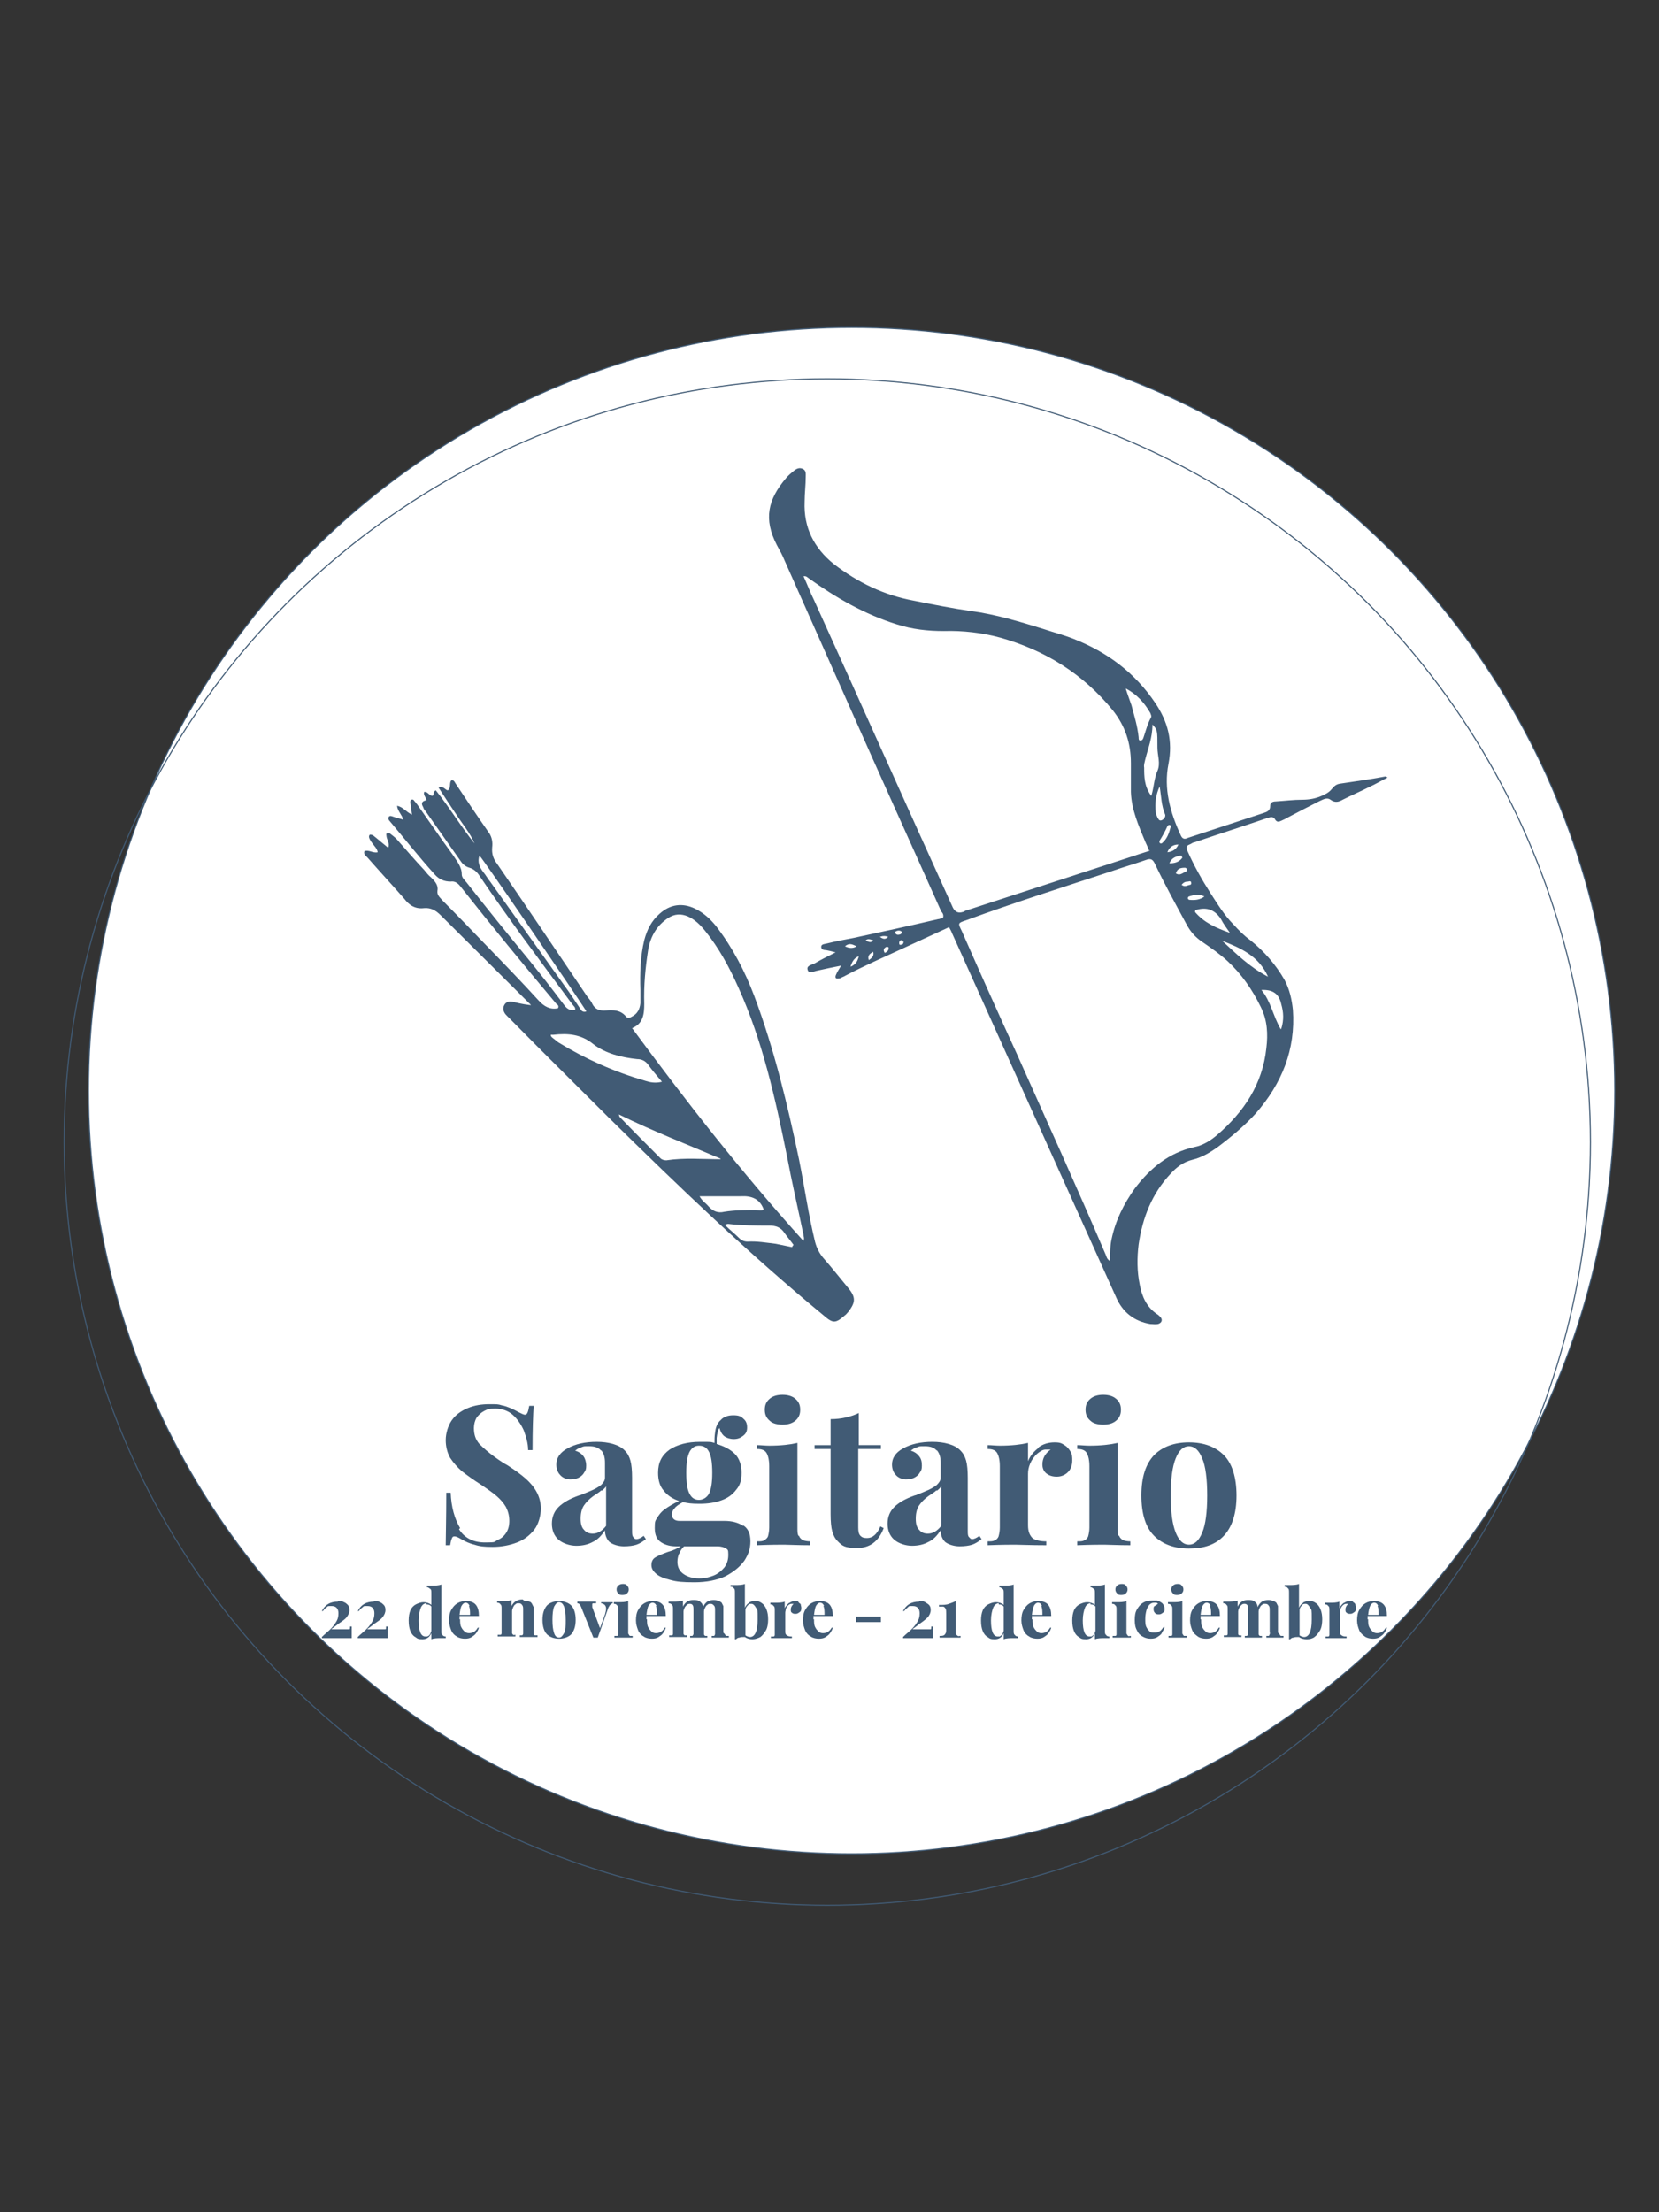 <svg viewBox="0 0 300 400" version="1.1" xmlns="http://www.w3.org/2000/svg">
  <rect x="0" y="0" width="300" height="400" fill="#333333" stroke="none"/>
  <defs>
    <style>
      .cls-1 {
        fill: #fff;
      }

      .cls-1, .cls-2 {
        stroke: #415b75;
        stroke-miterlimit: 10;
        stroke-width: .2px;
      }

      .cls-3 {
        isolation: isolate;
      }

      .cls-2 {
        fill: none;
      }

      .cls-4 {
        fill: #415b75;
      }
    </style>
  </defs>
  
  <g>
    <g id="Capa_1">
      <g data-name="Capa_1" id="Capa_1-2">
        <circle r="138" cy="197.2" cx="154" class="cls-1"></circle>
        <g>
          <g class="cls-3">
            <g class="cls-3">
              <path d="M83,276.5c1,1.6,2.6,2.4,4.7,2.4s1.6-.1,2.2-.4c.7-.3,1.2-.7,1.6-1.3.4-.6.6-1.3.6-2.2s-.2-1.7-.6-2.5c-.4-.7-1-1.4-1.7-2s-1.7-1.3-2.9-2.1c-1.4-.9-2.5-1.7-3.4-2.4-.8-.7-1.5-1.5-2.1-2.4-.5-.9-.8-2-.8-3.2s.4-2.6,1.1-3.6c.7-1,1.7-1.7,2.9-2.2,1.2-.5,2.5-.7,3.9-.7s1.6,0,2.2.2c.6.1,1.1.3,1.6.5.4.2.9.4,1.4.7.6.3,1,.5,1.2.5s.4-.1.5-.4c.1-.2.2-.6.3-1.2h.8c-.1,1.6-.2,4.2-.2,8h-.8c0-1.3-.4-2.5-.8-3.6-.5-1.1-1.2-2.1-2-2.8s-1.9-1.1-3.1-1.1-1.4.1-2,.4-1,.7-1.4,1.2c-.3.5-.5,1.2-.5,1.9,0,1.2.3,2.1,1,2.9.7.7,1.6,1.5,2.7,2.3s1.9,1.3,2.3,1.5c1.4.9,2.5,1.7,3.3,2.4.8.7,1.5,1.5,2,2.4.5.9.8,1.9.8,3.1s-.4,2.8-1.2,3.8-1.8,1.8-3.1,2.3-2.8.8-4.4.8-2.4-.1-3.3-.4c-.9-.2-1.7-.6-2.4-1-.5-.3-.9-.5-1.2-.5s-.4.1-.5.4c-.1.2-.2.6-.3,1.2h-.8c0-1.5.1-4.6.1-9.5h.8c.1,2.6.7,4.7,1.7,6.4Z" class="cls-4"></path>
              <path d="M108.7,262.3c-.5-.6-1.2-.8-2.2-.8s-.9,0-1.4.2c-.5.1-.8.4-1.1.6.7.2,1.2.6,1.5,1s.5,1,.5,1.7-.1.9-.4,1.3c-.2.4-.6.7-1,.9-.4.2-.9.3-1.5.3s-1.4-.3-1.8-.8c-.5-.5-.7-1.2-.7-1.9,0-1.2.7-2.2,2-2.9,1.4-.8,3.2-1.2,5.3-1.2s4.1.5,5.1,1.6c.5.5.8,1.1,1,1.8.2.7.3,1.8.3,3.1v9.5c0,.6,0,1,.2,1.2.1.2.3.4.6.4s.8-.2,1.3-.6l.4.6c-.5.4-1.1.8-1.7,1-.6.2-1.4.3-2.3.3s-2-.3-2.6-.8c-.5-.5-.8-1.2-.8-2.1-.6.9-1.3,1.7-2.2,2.1-.9.5-1.9.7-3,.7s-2.4-.4-3.2-1.1c-.8-.7-1.2-1.7-1.2-2.9s.4-2.2,1.2-3c.8-.8,2-1.5,3.7-2.1.2,0,.8-.3,1.8-.7s1.7-.8,2.2-1.2c.4-.4.7-.8.7-1.3v-2.7c0-1-.2-1.7-.7-2.3ZM108.7,269.5c-.3.3-.8.6-1.4,1-.7.5-1.3,1.1-1.7,1.7-.4.6-.6,1.4-.6,2.4s.2,1.6.6,2c.4.5.9.7,1.6.7.9,0,1.7-.5,2.4-1.4v-7.2c-.1.3-.4.5-.7.8Z" class="cls-4"></path>
              <path d="M134.4,275.8c.9.6,1.3,1.5,1.3,2.9s-.4,2.4-1.1,3.5c-.8,1.1-1.9,2-3.4,2.8-1.5.7-3.4,1.1-5.6,1.1s-3.2-.1-4.3-.4c-1.2-.3-2-.6-2.6-1.1s-.9-1-.9-1.6.2-1.1.7-1.4c.5-.3,1.2-.6,2.3-1,1.1-.3,1.8-.7,2.3-1h-.8c-1,0-1.9-.2-2.7-.7-.8-.5-1.2-1.3-1.2-2.6s.1-1.3.4-1.8.7-1.1,1.4-1.6,1.5-1,2.6-1.5c-1.2-.4-2.1-1-2.8-1.9-.7-.8-1-1.9-1-3.2,0-1.9.7-3.2,2.1-4.2,1.4-.9,3.2-1.4,5.5-1.4s1.8,0,2.6.2c0-.6,0-1.2.1-1.8.1-1,.4-1.8,1-2.3.5-.6,1.3-.9,2.3-.9s1.4.2,1.8.6c.5.4.7.9.7,1.6s-.2,1.1-.7,1.5c-.5.4-1,.6-1.7.6s-1.3-.2-1.7-.5c-.4-.3-.7-.8-.9-1.5-.3.4-.4,1-.5,1.8,0,.1,0,.3,0,.5s0,.4,0,.6c1.4.4,2.5,1,3.3,1.8s1.2,2,1.2,3.4-.3,2.3-1,3.1c-.6.8-1.5,1.5-2.7,1.9-1.1.4-2.4.6-3.9.6s-2.1-.1-3-.3c-.7.4-1.2.7-1.5,1.1-.3.3-.5.7-.5,1.1,0,.8.5,1.2,1.4,1.2h8.1c1.4,0,2.5.3,3.4.9ZM122.8,280.9c-.2.5-.3,1-.3,1.5,0,1,.4,1.7,1.1,2.2.7.5,1.7.8,2.8.8s1.8-.2,2.6-.5c.8-.3,1.5-.9,2-1.5.5-.7.7-1.4.7-2.3s-.1-.9-.4-1.1c-.3-.2-.8-.4-1.6-.4h-6c-.4.4-.7.8-.9,1.4ZM124.7,262.5c-.4.8-.6,2-.6,3.8s.2,3.1.6,3.8c.4.8,1,1.1,1.7,1.1s1.4-.4,1.8-1.1c.4-.8.6-2,.6-3.8s-.2-3.1-.6-3.8c-.4-.8-1-1.1-1.8-1.1s-1.3.4-1.7,1.1Z" class="cls-4"></path>
              <path d="M144.5,277.7c.1.4.4.6.7.8.3.1.8.2,1.3.2v.7c-2.3,0-3.9-.1-4.7-.1s-2.4,0-4.9.1v-.7c.6,0,1,0,1.3-.2s.6-.4.7-.8c.1-.4.2-.9.2-1.5v-11.1c0-1.1-.2-1.9-.5-2.4-.3-.5-.9-.7-1.7-.7v-.7c.7,0,1.5.1,2.2.1,2.1,0,3.8-.2,5.1-.5v15.3c0,.7,0,1.2.2,1.5ZM143.8,252.9c.6.5.9,1.1.9,2s-.3,1.5-.9,2c-.6.5-1.4.7-2.3.7s-1.8-.2-2.3-.7c-.6-.5-.9-1.1-.9-2s.3-1.5.9-2c.6-.5,1.4-.7,2.3-.7s1.7.2,2.3.7Z" class="cls-4"></path>
              <path d="M159.3,261.3v.7h-4.1v14.2c0,.7.1,1.2.4,1.5.3.3.6.4,1.2.4,1,0,1.8-.7,2.4-2.1l.6.3c-.9,2.4-2.5,3.6-4.8,3.6s-2.7-.4-3.5-1.2c-.5-.5-.8-1.1-1-1.8-.2-.7-.3-1.8-.3-3.1v-11.8h-2.9v-.7h2.9v-4.7c1.9,0,3.6-.4,5.1-1.1v5.8h4.1Z" class="cls-4"></path>
              <path d="M169.4,262.3c-.5-.6-1.2-.8-2.2-.8s-.9,0-1.4.2c-.5.1-.8.4-1.1.6.7.2,1.2.6,1.5,1,.4.5.5,1,.5,1.7s-.1.9-.4,1.3c-.2.4-.6.7-1,.9-.4.2-.9.3-1.5.3s-1.4-.3-1.8-.8c-.5-.5-.7-1.2-.7-1.9,0-1.2.7-2.2,2-2.9,1.4-.8,3.2-1.2,5.3-1.2s4.1.5,5.1,1.6c.5.5.8,1.1,1,1.8.2.7.3,1.8.3,3.1v9.5c0,.6,0,1,.2,1.2s.3.4.6.4.8-.2,1.3-.6l.4.6c-.5.4-1.1.8-1.7,1-.6.2-1.4.3-2.3.3s-2-.3-2.6-.8c-.5-.5-.8-1.2-.8-2.1-.6.9-1.3,1.7-2.2,2.1-.9.5-1.9.7-3,.7s-2.4-.4-3.2-1.1c-.8-.7-1.2-1.7-1.2-2.9s.4-2.2,1.2-3,2-1.5,3.7-2.1c.2,0,.8-.3,1.8-.7,1-.4,1.7-.8,2.2-1.2.4-.4.7-.8.7-1.3v-2.7c0-1-.2-1.7-.7-2.3ZM169.3,269.5c-.3.3-.8.6-1.4,1-.7.5-1.3,1.1-1.7,1.7-.4.6-.6,1.4-.6,2.4s.2,1.6.6,2c.4.5.9.7,1.6.7.9,0,1.7-.5,2.4-1.4v-7.2c-.1.3-.4.5-.7.8Z" class="cls-4"></path>
              <path d="M187.8,261.7c.8-.6,1.8-.9,2.9-.9s1.3.2,1.8.5.8.7,1.1,1.2.3,1,.3,1.6c0,.9-.3,1.6-.8,2.1-.5.5-1.2.8-2,.8s-1.4-.2-1.9-.6c-.5-.4-.7-1-.7-1.6,0-1.1.5-2,1.5-2.7-.1,0-.3,0-.4,0s-.3,0-.5,0c-.6,0-1.1.4-1.6.8-.5.5-.9,1-1.2,1.7-.3.7-.4,1.3-.4,1.9v9.3c0,1.1.3,1.8.8,2.3.5.4,1.4.6,2.5.6v.7c-2.9,0-4.8-.1-5.6-.1s-2.4,0-5,.1v-.7c.6,0,1,0,1.3-.2.3-.1.6-.4.7-.8.1-.4.2-.9.2-1.5v-11.1c0-1.1-.2-1.9-.5-2.4-.3-.5-.9-.7-1.7-.7v-.7c.7,0,1.5.1,2.2.1,2.1,0,3.8-.2,5.1-.5v3.3c.4-1,1.1-1.8,1.9-2.4Z" class="cls-4"></path>
              <path d="M202.4,277.7c.1.4.4.6.7.8.3.1.8.2,1.3.2v.7c-2.3,0-3.9-.1-4.7-.1s-2.4,0-4.9.1v-.7c.6,0,1,0,1.3-.2.3-.1.6-.4.7-.8.1-.4.2-.9.2-1.5v-11.1c0-1.1-.2-1.9-.5-2.4-.3-.5-.9-.7-1.7-.7v-.7c.7,0,1.5.1,2.2.1,2.1,0,3.8-.2,5.1-.5v15.3c0,.7,0,1.2.2,1.5ZM201.8,252.9c.6.5.9,1.1.9,2s-.3,1.5-.9,2c-.6.5-1.4.7-2.3.7s-1.8-.2-2.3-.7c-.6-.5-.9-1.1-.9-2s.3-1.5.9-2c.6-.5,1.4-.7,2.3-.7s1.7.2,2.3.7Z" class="cls-4"></path>
              <path d="M221.3,263.1c1.5,1.5,2.3,4,2.3,7.3s-.8,5.7-2.3,7.3-3.6,2.3-6.3,2.3-4.8-.8-6.3-2.3-2.3-3.9-2.3-7.3.8-5.7,2.3-7.3c1.5-1.5,3.6-2.3,6.3-2.3s4.8.8,6.3,2.3ZM212.6,263.7c-.6,1.5-.9,3.7-.9,6.7s.3,5.2.9,6.7,1.4,2.2,2.4,2.2,1.8-.7,2.4-2.2c.6-1.4.9-3.7.9-6.7s-.3-5.3-.9-6.7c-.6-1.5-1.4-2.2-2.4-2.2s-1.8.7-2.4,2.2Z" class="cls-4"></path>
            </g>
          </g>
          <g class="cls-3">
            <g class="cls-3">
              <path d="M61.1,289.5c.4,0,.8,0,1.1.2.3.1.5.3.7.5.2.2.3.5.3.9,0,.5-.2.9-.5,1.3s-.9.8-1.5,1.2c-.6.5-1.1.8-1.3,1h2.7c.2,0,.4,0,.5,0,.1,0,.2,0,.2-.2,0,0,0-.2,0-.3h.3c0,1,0,1.7,0,2.1-.2,0-.8,0-1.8,0h-3.6v-.2c.1-.1.5-.5,1.1-1,.6-.5,1.1-1.1,1.4-1.6.4-.6.5-1.1.5-1.7,0-.8-.4-1.3-1.2-1.3s-.7,0-.9.2c-.3.2-.5.4-.7.7h-.2c.6-1.2,1.6-1.7,2.9-1.7Z" class="cls-4"></path>
              <path d="M67.6,289.5c.4,0,.8,0,1.1.2.3.1.5.3.7.5.2.2.3.5.3.9,0,.5-.2.9-.5,1.3s-.9.8-1.5,1.2c-.6.5-1.1.8-1.3,1h2.7c.2,0,.4,0,.5,0,.1,0,.2,0,.2-.2,0,0,0-.2,0-.3h.3c0,1,0,1.7,0,2.1-.2,0-.8,0-1.8,0h-3.6v-.2c.1-.1.5-.5,1.1-1,.6-.5,1.1-1.1,1.4-1.6.4-.6.5-1.1.5-1.7,0-.8-.4-1.3-1.2-1.3s-.7,0-.9.2c-.3.2-.5.4-.7.7h-.2c.6-1.2,1.6-1.7,2.9-1.7Z" class="cls-4"></path>
              <path d="M80,295.6c.1.2.3.3.6.3v.3c-.3,0-.5,0-.8,0-.7,0-1.3,0-1.8.2v-1.1c-.3.7-.8,1.1-1.6,1.1s-.9-.1-1.3-.4c-.4-.2-.7-.6-.9-1.1s-.3-1.1-.3-1.9c0-.7.1-1.3.3-1.8.2-.5.6-.9,1-1.1s.9-.4,1.4-.4,1.1.2,1.4.5v-2.1c0-.4,0-.7-.2-.8s-.3-.3-.6-.3v-.3c.3,0,.5,0,.8,0,.7,0,1.3,0,1.8-.2v8.3c0,.4,0,.7.2.8ZM77.1,289.9c-.4,0-.8.3-1,.8-.2.5-.4,1.3-.4,2.3,0,1.9.4,2.9,1.2,2.9s.3,0,.5-.1c.2,0,.3-.2.4-.4.1-.2.2-.4.2-.6v-4.3c-.2-.3-.5-.4-.9-.4Z" class="cls-4"></path>
              <path d="M83.2,292.8c0,.5,0,1,.2,1.4s.4.6.6.8c.2.2.5.3.8.3.7,0,1.2-.3,1.6-1h.2c-.1.4-.3.7-.5,1-.2.3-.5.5-.8.7-.3.2-.7.3-1.2.3s-1.1-.1-1.5-.4c-.4-.2-.8-.6-1-1.1-.2-.5-.4-1.1-.4-1.8s.1-1.4.4-1.9c.3-.5.6-.9,1.1-1.2.5-.3,1-.4,1.6-.4,1.6,0,2.3.9,2.3,2.7h-3.5c0,.1,0,.3,0,.6ZM84.9,290.4c-.1-.4-.4-.6-.7-.6s-.5.2-.7.5-.3.9-.4,1.7h1.9c0-.6,0-1.2-.2-1.6Z" class="cls-4"></path>
              <path d="M94.9,289.5c.3,0,.6,0,.8.1.2,0,.4.2.5.4.1.2.2.4.3.6,0,.2,0,.6,0,1v3.3c0,.2,0,.4,0,.5,0,.1.1.2.2.3.1,0,.3,0,.5,0v.3c-.8,0-1.4,0-1.6,0s-.8,0-1.6,0v-.3c.2,0,.3,0,.4,0,0,0,.2-.1.2-.3,0-.1,0-.3,0-.5v-3.9c0-.3,0-.6-.2-.8-.1-.2-.3-.3-.6-.3s-.4,0-.6.2c-.2.1-.3.3-.4.5-.1.2-.2.5-.2.7v3.5c0,.2,0,.4,0,.5s.1.2.2.3.2,0,.4,0v.3c-.8,0-1.3,0-1.5,0s-.8,0-1.7,0v-.3c.2,0,.4,0,.5,0,.1,0,.2-.1.2-.3,0-.1,0-.3,0-.5v-3.9c0-.4,0-.7-.2-.8-.1-.2-.3-.3-.6-.3v-.3c.3,0,.5,0,.8,0,.7,0,1.3,0,1.8-.2v1.1c.4-.8,1.1-1.2,2-1.2Z" class="cls-4"></path>
              <path d="M103.3,290.3c.5.5.8,1.4.8,2.6s-.3,2-.8,2.6c-.5.5-1.3.8-2.2.8s-1.7-.3-2.2-.8c-.5-.5-.8-1.4-.8-2.6s.3-2,.8-2.6c.5-.5,1.3-.8,2.2-.8s1.7.3,2.2.8ZM100.2,290.5c-.2.5-.3,1.3-.3,2.4s.1,1.8.3,2.4.5.8.9.8.6-.3.9-.8.3-1.3.3-2.4-.1-1.9-.3-2.4-.5-.8-.9-.8-.6.3-.9.8Z" class="cls-4"></path>
              <path d="M109.8,289.7c.4,0,.7,0,1,0v.2c-.2,0-.3.2-.5.3-.1.2-.3.4-.4.8l-1.8,5.1c-.1,0-.3,0-.4,0s-.3,0-.4,0l-2.2-5.5c-.2-.5-.4-.7-.7-.7v-.3c.6,0,1.2,0,1.8,0s1.1,0,1.6,0v.3c-.2,0-.4,0-.5,0-.1,0-.2,0-.2.2,0,0,0,.3,0,.5l1.4,3.8.9-2.5c.1-.4.2-.7.2-1,0-.6-.3-.9-.9-1v-.2c.4,0,.8,0,1.2,0Z" class="cls-4"></path>
              <path d="M113.7,295.5c0,.1.1.2.2.3.1,0,.3,0,.5,0v.3c-.8,0-1.4,0-1.6,0s-.8,0-1.7,0v-.3c.2,0,.4,0,.5,0,.1,0,.2-.1.2-.3,0-.1,0-.3,0-.5v-3.9c0-.4,0-.7-.2-.8-.1-.2-.3-.3-.6-.3v-.3c.3,0,.5,0,.8,0,.7,0,1.3,0,1.8-.2v5.4c0,.2,0,.4,0,.5ZM113.4,286.7c.2.2.3.4.3.7s-.1.5-.3.7c-.2.2-.5.3-.8.3s-.6,0-.8-.3c-.2-.2-.3-.4-.3-.7s.1-.5.3-.7c.2-.2.5-.3.8-.3s.6,0,.8.3Z" class="cls-4"></path>
              <path d="M117,292.8c0,.5,0,1,.2,1.4s.4.6.6.8c.2.2.5.3.8.3.7,0,1.2-.3,1.6-1h.2c-.1.4-.3.7-.5,1-.2.3-.5.5-.8.7-.3.2-.7.3-1.2.3s-1.1-.1-1.5-.4c-.4-.2-.8-.6-1-1.1-.2-.5-.4-1.1-.4-1.8s.1-1.4.4-1.9c.3-.5.6-.9,1.1-1.2.5-.3,1-.4,1.6-.4,1.6,0,2.3.9,2.3,2.7h-3.5c0,.1,0,.3,0,.6ZM118.7,290.4c-.1-.4-.4-.6-.7-.6s-.5.2-.7.5-.3.9-.4,1.7h1.9c0-.6,0-1.2-.2-1.6Z" class="cls-4"></path>
              <path d="M131.1,295.5c0,.1.1.2.2.3.1,0,.3,0,.5,0v.3c-.8,0-1.4,0-1.6,0s-.7,0-1.5,0v-.3c.1,0,.3,0,.4,0s.1-.1.2-.3c0-.1,0-.3,0-.5v-3.9c0-.3,0-.6-.2-.8s-.3-.3-.6-.3-.4,0-.6.2c-.2.1-.3.3-.4.5-.1.2-.2.4-.2.7v3.6c0,.2,0,.4,0,.5s.1.2.2.3c.1,0,.2,0,.4,0v.3c-.8,0-1.3,0-1.6,0s-.7,0-1.5,0v-.3c.1,0,.3,0,.4,0,0,0,.1-.1.2-.3,0-.1,0-.3,0-.5v-3.9c0-.3,0-.6-.1-.8s-.3-.3-.5-.3-.4,0-.6.2-.3.3-.4.5c-.1.2-.2.5-.2.7v3.5c0,.2,0,.4,0,.5,0,.1.1.2.2.3,0,0,.2,0,.4,0v.3c-.7,0-1.2,0-1.5,0s-.8,0-1.7,0v-.3c.2,0,.4,0,.5,0,.1,0,.2-.1.2-.3,0-.1,0-.3,0-.5v-3.9c0-.4,0-.7-.2-.8-.1-.2-.3-.3-.6-.3v-.3c.3,0,.5,0,.8,0,.7,0,1.3,0,1.8-.2v1.1c.4-.8,1-1.2,1.9-1.2s1.1.2,1.4.5c.2.2.3.4.3.8.2-.4.5-.8.8-1s.8-.3,1.2-.3,1.1.2,1.4.5c.1.2.2.4.3.6,0,.3,0,.6,0,1v3.3c0,.2,0,.4,0,.5Z" class="cls-4"></path>
              <path d="M135.4,289.8c.3-.2.7-.3,1.2-.3s.8.1,1.2.4c.3.2.6.6.8,1.1.2.5.3,1.1.3,1.8s-.1,1.5-.4,2c-.3.5-.6.9-1,1.2-.4.2-.9.4-1.4.4s-1-.1-1.4-.4c0,0-.1,0-.2,0-.3,0-.5,0-.8.1-.3,0-.5.2-.6.3h-.2c0-.3,0-.6,0-.8v-7.6c0-.4,0-.7-.2-.8-.1-.2-.3-.3-.6-.3v-.3c.3,0,.5,0,.8,0,.7,0,1.3,0,1.8-.2v4.3c.2-.4.4-.7.8-.9ZM135.6,296c.9,0,1.4-1,1.4-3.1s0-1.7-.3-2.2c-.2-.4-.5-.7-.8-.7s-.5,0-.7.3c-.2.2-.4.5-.4.8v4.6c.3.2.6.3.9.3Z" class="cls-4"></path>
              <path d="M142.8,289.8c.3-.2.6-.3,1-.3s.5,0,.6.2.3.2.4.4c0,.2.1.4.1.6,0,.3,0,.6-.3.8s-.4.3-.7.3-.5,0-.7-.2c-.2-.1-.2-.3-.2-.6,0-.4.2-.7.5-1,0,0-.1,0-.2,0s-.1,0-.2,0c-.2,0-.4.1-.6.3-.2.2-.3.4-.4.6,0,.2-.1.5-.1.7v3.3c0,.4,0,.6.3.8s.5.2.9.2v.3c-1,0-1.7,0-2,0s-.9,0-1.8,0v-.3c.2,0,.4,0,.5,0,.1,0,.2-.1.2-.3,0-.1,0-.3,0-.5v-3.9c0-.4,0-.7-.2-.8-.1-.2-.3-.3-.6-.3v-.3c.3,0,.5,0,.8,0,.7,0,1.3,0,1.8-.2v1.2c.2-.4.4-.6.7-.9Z" class="cls-4"></path>
              <path d="M147.2,292.8c0,.5,0,1,.2,1.4s.4.6.6.8c.2.2.5.3.8.3.7,0,1.2-.3,1.6-1h.2c-.1.4-.3.7-.5,1-.2.3-.5.5-.8.7-.3.2-.7.3-1.2.3s-1.1-.1-1.5-.4c-.4-.2-.8-.6-1-1.1-.2-.5-.4-1.1-.4-1.8s.1-1.4.4-1.9c.3-.5.6-.9,1.1-1.2.5-.3,1-.4,1.6-.4,1.6,0,2.3.9,2.3,2.7h-3.5c0,.1,0,.3,0,.6ZM149,290.4c-.1-.4-.4-.6-.7-.6s-.5.2-.7.5-.3.9-.4,1.7h1.9c0-.6,0-1.2-.2-1.6Z" class="cls-4"></path>
              <path d="M154.8,293.3v-1h4.5v1h-4.5Z" class="cls-4"></path>
              <path d="M166.2,289.5c.4,0,.8,0,1.1.2s.5.3.7.5c.2.2.3.5.3.9,0,.5-.2.9-.5,1.3-.4.4-.9.8-1.5,1.2-.6.5-1.1.8-1.3,1h2.7c.2,0,.4,0,.5,0,.1,0,.2,0,.2-.2,0,0,0-.2,0-.3h.3c0,1,0,1.7,0,2.1-.2,0-.8,0-1.8,0h-3.6v-.2c.1-.1.5-.5,1.1-1,.6-.5,1.1-1.1,1.4-1.6.4-.6.5-1.1.5-1.7,0-.8-.4-1.3-1.2-1.3s-.7,0-.9.2-.5.4-.7.7h-.2c.6-1.2,1.6-1.7,2.9-1.7Z" class="cls-4"></path>
              <path d="M172.9,295.5c0,.1.2.2.3.3s.3,0,.5,0v.3c-.9,0-1.5,0-1.7,0s-1,0-2.1,0v-.3c.4,0,.7,0,.9-.2s.3-.4.3-.8v-3c0-.4,0-.7-.1-.9s-.2-.3-.4-.4c-.2,0-.4,0-.8,0v-.3c.7,0,1.3,0,1.8-.2s.9-.3,1.2-.5v5.3c0,.2,0,.4,0,.6Z" class="cls-4"></path>
              <path d="M183.5,295.6c.1.2.3.3.6.3v.3c-.3,0-.5,0-.8,0-.7,0-1.3,0-1.8.2v-1.1c-.3.7-.8,1.1-1.6,1.1s-.9-.1-1.3-.4c-.4-.2-.7-.6-.9-1.1s-.3-1.1-.3-1.9c0-.7.1-1.3.3-1.8.2-.5.6-.9,1-1.1s.9-.4,1.4-.4,1.1.2,1.4.5v-2.1c0-.4,0-.7-.2-.8s-.3-.3-.6-.3v-.3c.3,0,.5,0,.8,0,.7,0,1.3,0,1.8-.2v8.3c0,.4,0,.7.2.8ZM180.6,289.9c-.4,0-.8.3-1,.8-.2.5-.4,1.3-.4,2.3,0,1.9.4,2.9,1.2,2.9s.3,0,.5-.1.3-.2.4-.4c.1-.2.2-.4.2-.6v-4.3c-.2-.3-.5-.4-.9-.4Z" class="cls-4"></path>
              <path d="M186.7,292.8c0,.5,0,1,.2,1.4s.4.6.6.8c.2.2.5.3.8.3.7,0,1.2-.3,1.6-1h.2c-.1.4-.3.7-.5,1-.2.3-.5.5-.8.7s-.7.3-1.2.3-1.1-.1-1.5-.4c-.4-.2-.8-.6-1-1.1-.2-.5-.4-1.1-.4-1.8s.1-1.4.4-1.9.6-.9,1.1-1.2c.5-.3,1-.4,1.6-.4,1.6,0,2.3.9,2.3,2.7h-3.5c0,.1,0,.3,0,.6ZM188.4,290.4c-.1-.4-.4-.6-.7-.6s-.5.2-.7.5c-.2.4-.3.9-.4,1.7h1.9c0-.6,0-1.2-.2-1.6Z" class="cls-4"></path>
              <path d="M200,295.6c.1.2.3.3.6.3v.3c-.3,0-.5,0-.8,0-.7,0-1.3,0-1.8.2v-1.1c-.3.7-.8,1.1-1.6,1.1s-.9-.1-1.3-.4c-.4-.2-.7-.6-.9-1.1s-.3-1.1-.3-1.9c0-.7.1-1.3.3-1.8.2-.5.6-.9,1-1.1s.9-.4,1.4-.4,1.1.2,1.4.5v-2.1c0-.4,0-.7-.2-.8s-.3-.3-.6-.3v-.3c.3,0,.5,0,.8,0,.7,0,1.3,0,1.8-.2v8.3c0,.4,0,.7.2.8ZM197.2,289.9c-.4,0-.8.3-1,.8-.2.5-.4,1.3-.4,2.3,0,1.9.4,2.9,1.2,2.9s.3,0,.5-.1.3-.2.4-.4c.1-.2.2-.4.2-.6v-4.3c-.2-.3-.5-.4-.9-.4Z" class="cls-4"></path>
              <path d="M203.8,295.5c0,.1.1.2.2.3s.3,0,.5,0v.3c-.8,0-1.4,0-1.6,0s-.8,0-1.7,0v-.3c.2,0,.4,0,.5,0,.1,0,.2-.1.2-.3,0-.1,0-.3,0-.5v-3.9c0-.4,0-.7-.2-.8-.1-.2-.3-.3-.6-.3v-.3c.3,0,.5,0,.8,0,.7,0,1.3,0,1.8-.2v5.4c0,.2,0,.4,0,.5ZM203.6,286.7c.2.2.3.4.3.7s-.1.5-.3.7c-.2.2-.5.3-.8.3s-.6,0-.8-.3c-.2-.2-.3-.4-.3-.7s.1-.5.3-.7c.2-.2.5-.3.8-.3s.6,0,.8.3Z" class="cls-4"></path>
              <path d="M210.1,295.3c-.2.3-.5.5-.8.7-.3.2-.7.3-1.2.3s-1-.1-1.5-.4c-.4-.2-.8-.6-1-1.1-.3-.5-.4-1.1-.4-1.9s.1-1.4.4-1.9.6-.9,1.1-1.2c.5-.3,1-.4,1.6-.4s.6,0,.9,0,.5.2.7.3c.2.1.4.3.5.5.1.2.2.4.2.7s0,.5-.3.7-.4.3-.7.3-.5,0-.7-.2c-.2-.2-.3-.4-.3-.7s0-.5.2-.6.4-.3.6-.4c0,0-.2-.2-.3-.2-.1,0-.3,0-.4,0-.3,0-.6.1-.9.4-.2.3-.4.6-.5,1-.1.4-.2.9-.2,1.5s0,1.1.2,1.5.4.6.6.8c.2.2.5.2.8.2s.6,0,.9-.2c.3-.1.5-.4.8-.8h.2c-.1.4-.3.7-.5,1Z" class="cls-4"></path>
              <path d="M213.9,295.5c0,.1.1.2.2.3.1,0,.3,0,.5,0v.3c-.8,0-1.4,0-1.6,0s-.8,0-1.7,0v-.3c.2,0,.4,0,.5,0s.2-.1.2-.3c0-.1,0-.3,0-.5v-3.9c0-.4,0-.7-.2-.8-.1-.2-.3-.3-.6-.3v-.3c.3,0,.5,0,.8,0,.7,0,1.3,0,1.8-.2v5.4c0,.2,0,.4,0,.5ZM213.7,286.7c.2.2.3.4.3.7s-.1.5-.3.7c-.2.2-.5.3-.8.3s-.6,0-.8-.3c-.2-.2-.3-.4-.3-.7s.1-.5.3-.7c.2-.2.5-.3.8-.3s.6,0,.8.3Z" class="cls-4"></path>
              <path d="M217.2,292.8c0,.5,0,1,.2,1.4s.4.6.6.8c.2.2.5.3.8.3.7,0,1.2-.3,1.6-1h.2c-.1.4-.3.7-.5,1-.2.3-.5.5-.8.7s-.7.3-1.2.3-1.1-.1-1.5-.4-.8-.6-1-1.1c-.2-.5-.4-1.1-.4-1.8s.1-1.4.4-1.9c.3-.5.6-.9,1.1-1.2.5-.3,1-.4,1.6-.4,1.6,0,2.3.9,2.3,2.7h-3.5c0,.1,0,.3,0,.6ZM218.9,290.4c-.1-.4-.4-.6-.7-.6s-.5.2-.7.5c-.2.4-.3.9-.4,1.7h1.9c0-.6,0-1.2-.2-1.6Z" class="cls-4"></path>
              <path d="M231.4,295.5c0,.1.1.2.2.3.1,0,.3,0,.5,0v.3c-.8,0-1.4,0-1.6,0s-.7,0-1.5,0v-.3c.1,0,.3,0,.4,0s.1-.1.2-.3,0-.3,0-.5v-3.9c0-.3,0-.6-.2-.8-.1-.2-.3-.3-.6-.3s-.4,0-.6.2c-.2.1-.3.3-.4.5-.1.2-.2.4-.2.7v3.6c0,.2,0,.4,0,.5,0,.1.1.2.2.3.1,0,.2,0,.4,0v.3c-.8,0-1.3,0-1.6,0s-.7,0-1.5,0v-.3c.1,0,.3,0,.4,0,0,0,.1-.1.2-.3,0-.1,0-.3,0-.5v-3.9c0-.3,0-.6-.1-.8s-.3-.3-.5-.3-.4,0-.6.2-.3.3-.4.5c-.1.2-.2.5-.2.7v3.5c0,.2,0,.4,0,.5,0,.1,0,.2.2.3s.2,0,.4,0v.3c-.7,0-1.2,0-1.5,0s-.8,0-1.7,0v-.3c.2,0,.4,0,.5,0s.2-.1.2-.3c0-.1,0-.3,0-.5v-3.9c0-.4,0-.7-.2-.8-.1-.2-.3-.3-.6-.3v-.3c.3,0,.5,0,.8,0,.7,0,1.3,0,1.8-.2v1.1c.4-.8,1-1.2,1.9-1.2s1.1.2,1.4.5c.2.2.3.4.3.8.2-.4.5-.8.8-1,.3-.2.8-.3,1.2-.3s1.1.2,1.4.5c.1.2.2.4.3.6,0,.3,0,.6,0,1v3.3c0,.2,0,.4,0,.5Z" class="cls-4"></path>
              <path d="M235.6,289.8c.3-.2.7-.3,1.2-.3s.8.1,1.2.4c.3.2.6.6.8,1.1s.3,1.1.3,1.8-.1,1.5-.4,2c-.3.5-.6.9-1,1.2s-.9.4-1.4.4-1-.1-1.4-.4c0,0-.1,0-.2,0-.3,0-.5,0-.8.1-.3,0-.5.2-.6.3h-.2c0-.3,0-.6,0-.8v-7.6c0-.4,0-.7-.2-.8-.1-.2-.3-.3-.6-.3v-.3c.3,0,.5,0,.8,0,.7,0,1.3,0,1.8-.2v4.3c.2-.4.4-.7.8-.9ZM235.8,296c.9,0,1.4-1,1.4-3.1s0-1.7-.3-2.2-.5-.7-.8-.7-.5,0-.7.3c-.2.2-.4.5-.4.8v4.6c.3.2.6.3.9.3Z" class="cls-4"></path>
              <path d="M243.1,289.8c.3-.2.6-.3,1-.3s.5,0,.6.2c.2.1.3.2.4.4,0,.2.1.4.1.6,0,.3,0,.6-.3.8s-.4.3-.7.3-.5,0-.7-.2c-.2-.1-.2-.3-.2-.6,0-.4.2-.7.5-1,0,0-.1,0-.2,0s-.1,0-.2,0c-.2,0-.4.1-.6.3-.2.2-.3.4-.4.6,0,.2-.1.5-.1.7v3.3c0,.4,0,.6.3.8s.5.2.9.2v.3c-1,0-1.7,0-2,0s-.9,0-1.8,0v-.3c.2,0,.4,0,.5,0s.2-.1.2-.3c0-.1,0-.3,0-.5v-3.9c0-.4,0-.7-.2-.8-.1-.2-.3-.3-.6-.3v-.3c.3,0,.5,0,.8,0,.7,0,1.3,0,1.8-.2v1.2c.2-.4.4-.6.7-.9Z" class="cls-4"></path>
              <path d="M247.4,292.8c0,.5,0,1,.2,1.4s.4.6.6.8c.2.2.5.3.8.3.7,0,1.2-.3,1.6-1h.2c-.1.4-.3.7-.5,1-.2.3-.5.5-.8.7s-.7.3-1.2.3-1.1-.1-1.5-.4-.8-.6-1-1.1c-.2-.5-.4-1.1-.4-1.8s.1-1.4.4-1.9c.3-.5.6-.9,1.1-1.2.5-.3,1-.4,1.6-.4,1.6,0,2.3.9,2.3,2.7h-3.5c0,.1,0,.3,0,.6ZM249.2,290.4c-.1-.4-.4-.6-.7-.6s-.5.2-.7.5c-.2.4-.3.9-.4,1.7h1.9c0-.6,0-1.2-.2-1.6Z" class="cls-4"></path>
            </g>
          </g>
        </g>
        <circle r="138" cy="206.5" cx="149.6" class="cls-2"></circle>
      </g>
      <g>
        <path d="M171.5,167.7c-4.6,2.1-9.1,4.2-13.5,6.2-1.7.8-3.4,1.6-5.1,2.5-.3.2-.7.3-1,.5-.2,0-.5.1-.7,0-.2-.2-.1-.5,0-.7.2-.5.5-.9.9-1.6-1.6.3-2.9.6-4.3.9-.6.1-1.4.6-1.7,0-.4-.9.6-1,1.2-1.3,1.2-.7,2.4-1.3,3.8-2-.7-.2-1.2-.3-1.7-.4-.4,0-.9-.1-.9-.6,0-.5.6-.5,1-.6,1.6-.4,3.2-.7,4.8-1,5.1-1.1,10.2-2.2,15.3-3.4.3,0,.6-.2.9-.2.2-.5,0-.9-.3-1.2-5.4-12.1-10.9-24.2-16.3-36.4-4-9-8-18-12-27-.4-1-.9-1.9-1.4-2.8-2.5-4.8-1.6-8.3,1.6-12.1.4-.5,1-1,1.5-1.4.5-.4,1-.6,1.6-.3.6.3.5.9.5,1.4,0,1.5-.2,3-.2,4.5-.2,4.7,1.7,8.4,5.3,11.3,4.3,3.3,9,5.6,14.4,6.6,3.5.7,7,1.4,10.5,1.9,4.4.6,8.7,1.9,12.9,3.2,1.8.6,3.7,1.1,5.5,1.8,6.1,2.4,11.1,6.1,14.8,11.6,2.3,3.4,3.2,6.9,2.4,11-.9,4.5.3,8.8,2.2,12.9.3.7.7.8,1.3.5,4.6-1.5,9.1-3,13.7-4.5.6-.2,1.2-.4,1.2-1.3,0-.7.6-.8,1.1-.8,1.6-.1,3.1-.3,4.7-.3,1.2,0,2.4-.2,3.5-.7.7-.3,1.3-.6,1.8-1.2.4-.5.8-.9,1.5-1,2.7-.4,5.5-.8,8.2-1.3,0,0,.2,0,.4.2-1.2.6-2.2,1.2-3.3,1.7-1.6.8-3.2,1.5-4.8,2.3-.7.4-1.4.6-2.2,0-.7-.5-1.4,0-2.1.3-2,1-3.9,2-5.8,3-.3.2-.6.3-1,.5-.4.2-.8.3-1.1-.2-.3-.6-.8-.5-1.4-.3-4.4,1.5-8.8,2.9-13.2,4.4-.3,0-.6.3-.9.4-.6.2-.6.6-.4,1.1,1.2,2.7,2.6,5.2,4.2,7.7,1.3,2,2.5,4,4.2,5.7.9,1,1.9,2,3,2.8,2.5,2,4.6,4.4,6.2,7.2.9,1.7,1.3,3.5,1.5,5.4.5,7.2-2,13.3-6.7,18.7-2.1,2.3-4.5,4.3-6.9,6.1-1.4,1-2.9,1.9-4.6,2.3-1.6.4-2.8,1.3-3.9,2.5-3.4,3.6-5.1,8-5.8,12.8-.3,2.4-.3,4.9.2,7.3.4,2.1,1.2,4,3.1,5.3.2.1.4.3.6.5.5.5.3,1.1-.4,1.3-.5.1-.9,0-1.4,0-2.9-.5-5-2.1-6.2-4.9-5.5-12.2-11-24.4-16.5-36.6-4.4-9.8-8.8-19.5-13.2-29.3-.1-.3-.3-.6-.5-1ZM200.7,228.1c.1-1.4,0-2.7.3-4,.7-3.4,2.2-6.4,4.2-9.2,2.8-3.7,6.2-6.5,10.8-7.5,1.5-.3,2.8-1.1,4-2.1,4.9-4.2,8.3-9.2,9-15.8.3-2.5.2-5-1-7.4-1.5-3.1-3.5-6-6-8.3-1.4-1.3-3-2.4-4.6-3.5-1.2-.8-2.1-1.8-2.8-3.1-2-3.7-4-7.3-5.8-11.1-.4-.8-.8-.9-1.6-.6-2,.7-4.1,1.3-6.1,2-8.8,2.9-17.7,5.7-26.4,8.9-1.5.5-1.5.5-.8,1.9,3.3,7.5,6.6,14.9,10,22.3,5.4,12.1,10.9,24.2,16.1,36.4.1.3.2.7.7,1ZM207.8,153.8c-.3-.7-.5-1.2-.7-1.6-1.2-2.9-2.5-5.8-2.6-9,0-1.7,0-3.4,0-5.2,0-3.6-1-6.7-3.3-9.6-5.4-6.6-12.2-10.8-20.3-13.1-3.3-.9-6.8-1.3-10.2-1.2-2.9,0-5.7-.3-8.5-1.2-5.8-1.8-11-4.8-15.9-8.3-.3-.2-.5-.5-1-.4.7,1.5,1.2,2.9,1.9,4.3,8.4,18.5,16.7,37.1,25.1,55.6q.6,1.2,1.8.8c.1,0,.3-.1.4-.2,9.9-3.2,19.9-6.5,29.8-9.7,1.2-.4,2.4-.8,3.7-1.2ZM208.2,143.9c.5-1.7.5-3.2,1.1-4.5.6-1.4,0-2.8,0-4.2,0-3.2,0-3.2-.9-4.2,0,2.4-.8,4.3-1.3,6.3-.1.5-.3,1-.2,1.5,0,1.6,0,3.3,1.2,5ZM203.6,124.6c.3,1,.7,2,1,2.9.5,1.9,1.1,3.8,1.3,5.8,0,.3,0,.6.3.6.4,0,.5-.3.6-.6.4-1.2.7-2.4,1.3-3.5.2-.3,0-.6-.1-.9-1.1-1.9-2.5-3.4-4.4-4.4ZM222.5,168.8c-.7-1-1.3-1.8-1.7-2.6q-1.6-2.5-4.4-1.7c-.1,0-.3,0-.3.4,1.6,1.9,3.8,2.9,6.4,3.8ZM229.3,176.6c-1.7-3.8-5-5.2-8.3-6.5,2.5,2.3,5,4.8,8.3,6.5ZM231.7,186c.5-1.6.4-3,0-4.4-.4-1.9-1.5-2.7-3.6-2.6,1.7,2,2.1,4.7,3.5,7.1ZM209.7,142.2c-.7,1.5-.9,3.1-.7,4.7,0,.3.2.6.3.9.2.3.3.7.8.5.4-.2.7-.6.6-1-.7-1.6-.7-3.3-1-5.1ZM211.8,149.6c0-.1,0-.3-.2-.4-.2-.1-.4,0-.5.2-.4.9-.9,1.8-1.4,2.6-.1.2,0,.3,0,.4.2.2.4.1.5,0,.9-.8,1.2-1.8,1.5-2.9ZM217.8,162.1c-1-.5-1.9-.3-2.8,0-.1,0-.2.2-.2.3,0,.2.2.3.3.3,1,.1,1.9,0,2.7-.6ZM211.5,156.1c.9,0,1.7-.2,2.3-1,0,0-.1-.4-.2-.4-.9.1-1.7.4-2.1,1.3ZM211.1,154.1c.9-.1,1.6-.5,2-1.4-1.1,0-1.7.6-2,1.4ZM212.6,157.9c.7.5,1.2,0,1.8-.3.2,0,.2-.2.2-.4,0-.2-.2-.3-.3-.3-.7,0-1.4.1-1.6.9ZM155.3,172.9c-.8.3-1.2.9-1.5,1.9,1-.4,1.3-1.1,1.5-1.9ZM154.9,171.1c-.7-.3-1.3-.7-2.1,0,.8.4,1.5.4,2.1,0ZM213.7,160c.6.5,1.1,0,1.5,0,.1,0,.3-.2.2-.4,0-.3-.3-.3-.5-.2-.5,0-.9.1-1.3.7ZM157.9,172.1c-.5.3-1.1.6-.8,1.5.6-.4,1-.8.8-1.5ZM161.8,168.5c.2.6.6.6,1.1.4,0,0,.2-.3.2-.4-.3-.3-.7-.3-1.1-.1,0,0,0,0-.1.1ZM159.1,169.4c.5.3.9.6,1.5,0q-.7-.3-1.5,0ZM156.5,170.1c.4,0,.9.6,1.4-.1-.5-.1-1-.4-1.4.1ZM160,172.3c.4-.2.7-.4.7-.9,0-.2-.2-.2-.4-.2-.4.2-.7.5-.3,1.1ZM163.3,170.3c0-.2-.1-.3-.3-.3-.3,0-.4.3-.4.5,0,.3.1.4.4.3.3,0,.4-.3.4-.6Z" class="cls-4"></path>
        <path d="M96.2,182.3c0-.5-.3-.7-.5-.9-5.3-5.3-10.7-10.6-16-15.9-.9-.9-1.8-1.4-3-1.3-1.6.2-2.7-.5-3.6-1.7-2.2-2.5-4.5-5-6.7-7.5-.3-.3-.7-.6-.5-1.1.8-.3,1.5.4,2.4.2-.1-.7-.7-1.2-1.1-1.8-.1-.2-.3-.4-.4-.7-.1-.2-.1-.4,0-.6.2-.2.4,0,.6,0,.9.7,1.8,1.5,2.8,2.3.3-.8-.2-1.4-.3-2,0-.2-.1-.4,0-.6.2-.1.4-.1.6,0,.4.3.8.6,1.2,1,1.7,1.9,3.3,3.8,5,5.6.4.5.8,1,1.3,1.4.7.7,1.3,1.4,1.1,2.4-.1.8.5,1.2.9,1.7,2.6,2.6,5.1,5.2,7.7,7.9,3.3,3.4,6.6,6.8,9.7,10.2,1,1.1,2.1,1.7,3.5,1.4.2-.4,0-.6-.3-.8-5.9-7-11.7-14.1-17.4-21.3-.5-.6-1-.9-1.7-.8-1.2,0-2.1-.4-2.9-1.3-2.8-3.1-5.4-6.4-8.1-9.6-.2-.2-.4-.5-.2-.8.2-.3.6-.1.9,0,.5.2,1.1.3,1.7.5-.2-.9-1-1.5-1.1-2.5,1.1.2,1.6,1.1,2.7,1.6-.1-.8-.2-1.5-.3-2.2,0-.2,0-.4.2-.5.2-.1.4,0,.5.2.2.2.3.4.5.6,2.2,3.1,4.3,6.2,6.5,9.2.7,1.1,1.6,2.1,1.6,3.5,0,.6.5,1,.9,1.5,3.7,4.7,7.4,9.3,11.2,13.9,2.2,2.7,4.3,5.4,6.4,8.2.5.7,1.1,1.1,2,.9.1-.5-.3-.7-.5-1-5.7-7.7-11.5-15.4-16.9-23.4-.4-.6-1-1.1-1.7-1.3-.7-.2-1.2-.6-1.6-1.2-2.1-3-4.3-6.1-6.4-9.1-.2-.2-.3-.4-.4-.7q-.6-1,.6-1.2c0-.5-.6-.9-.4-1.5.7-.1.9.7,1.5.7.4-.2,0-.7.6-1,2.5,3.1,4.5,6.5,7,9.6-.8-1.9-2.1-3.4-3.2-5.1-1.1-1.6-2.2-3.3-3.3-5,.9-.4,1.2.5,1.7.5.6-.5.2-1.3.6-1.8.5-.1.6.3.8.6,2,3,4,6,6.1,9,.5.8.6,1.7.5,2.5-.1,1.2.2,2.1.9,3,5.5,8,10.9,16,16.3,24,.3.4.7.8.9,1.3.5,1,1.3,1.3,2.5,1.2,1.3-.1,2.6-.1,3.6,1.1.3.4.8.2,1.1,0,1-.5,1.4-1.4,1.5-2.4,0-.8,0-1.6,0-2.4-.1-3,0-6.1.7-9,.5-1.9,1.3-3.5,2.8-4.8,1.9-1.7,4.1-2,6.4-.9,1.6.8,2.8,1.9,3.9,3.3,2.9,3.8,5.1,8,6.8,12.5,3.6,9.6,6,19.6,8.1,29.6,1,5,1.7,10,2.9,14.9.3,1.1.8,2.1,1.6,3,1.5,1.7,2.9,3.5,4.4,5.3,1.4,1.7,1.3,2.6,0,4.3-.2.2-.4.5-.7.7-1.6,1.4-2.1,1.4-3.7,0-13.6-11.2-26.3-23.4-38.9-35.8-5.8-5.8-11.7-11.6-17.4-17.4-.4-.4-.7-.7-1.1-1.1-.5-.5-.8-1.2-.4-1.9.4-.7,1.1-.7,1.8-.5,1.2.3,2.3.5,3.6.6ZM145.3,224.3c.2-.4,0-.7,0-1-1-4.8-2.1-9.5-3-14.3-2.1-10.4-4.4-20.8-8.8-30.5-1.6-3.6-3.5-7.1-6-10.2-.9-1.1-1.8-2-3.1-2.6-1.2-.5-2.4-.5-3.6.3-2.1,1.4-3.2,3.4-3.6,5.8-.5,3.2-.8,6.4-.7,9.7,0,1.9-.2,3.6-2.2,4.4,9.8,13.3,19.9,26.2,31,38.5ZM99.6,187.1c0,.4.3.5.5.7.3.2.6.5.9.7,4.9,3,10.1,5.3,15.6,6.9.9.3,1.9.5,3.1.2-.9-1.1-1.8-2.1-2.5-3.1-.5-.7-1.2-1-2-1-2.8-.3-5.7-1-7.9-2.7-2.2-1.8-4.6-2-7.2-1.7-.1,0-.2,0-.4,0ZM130.3,209.5c-6.1-2.6-12.3-5-18.4-8,.1.3.1.4.2.5,2.4,2.5,4.8,4.9,7.3,7.4.3.3.7.4,1.1.4,3.3-.5,6.5-.2,9.8-.2ZM106,182.8c-2.1-3.3-18.8-27.7-19.3-28.1-.4,1.1,0,2.1.7,3,.5.6.8,1.2,1.3,1.8,4.5,6.3,9,12.6,13.5,18.9.9,1.2,1.7,2.5,2.6,3.8.3.4.4.9,1.2.7ZM143.3,225.4c0-.1.1-.2.2-.3-.5-.7-1.1-1.4-1.6-2.1-.7-1.1-1.6-1.4-2.8-1.4-2.5,0-4.9,0-7.4-.3-.1,0-.3,0-.6.2.9.9,1.8,1.6,2.6,2.4.4.4.9.6,1.5.6,1.7-.1,3.4.2,5.1.4,1,.2,1.9.4,2.9.6ZM126.5,216.3c.5.9,1.1,1.2,1.6,1.8.8.9,1.7,1.3,2.9,1,1.9-.3,3.7-.3,5.6-.3.5,0,1.1.2,1.5-.1-.7-2-2.3-2.5-4.1-2.4-1.7,0-3.4,0-5.2,0-.7,0-1.4,0-2.3,0Z" class="cls-4"></path>
      </g>
    </g>
  </g>
</svg>